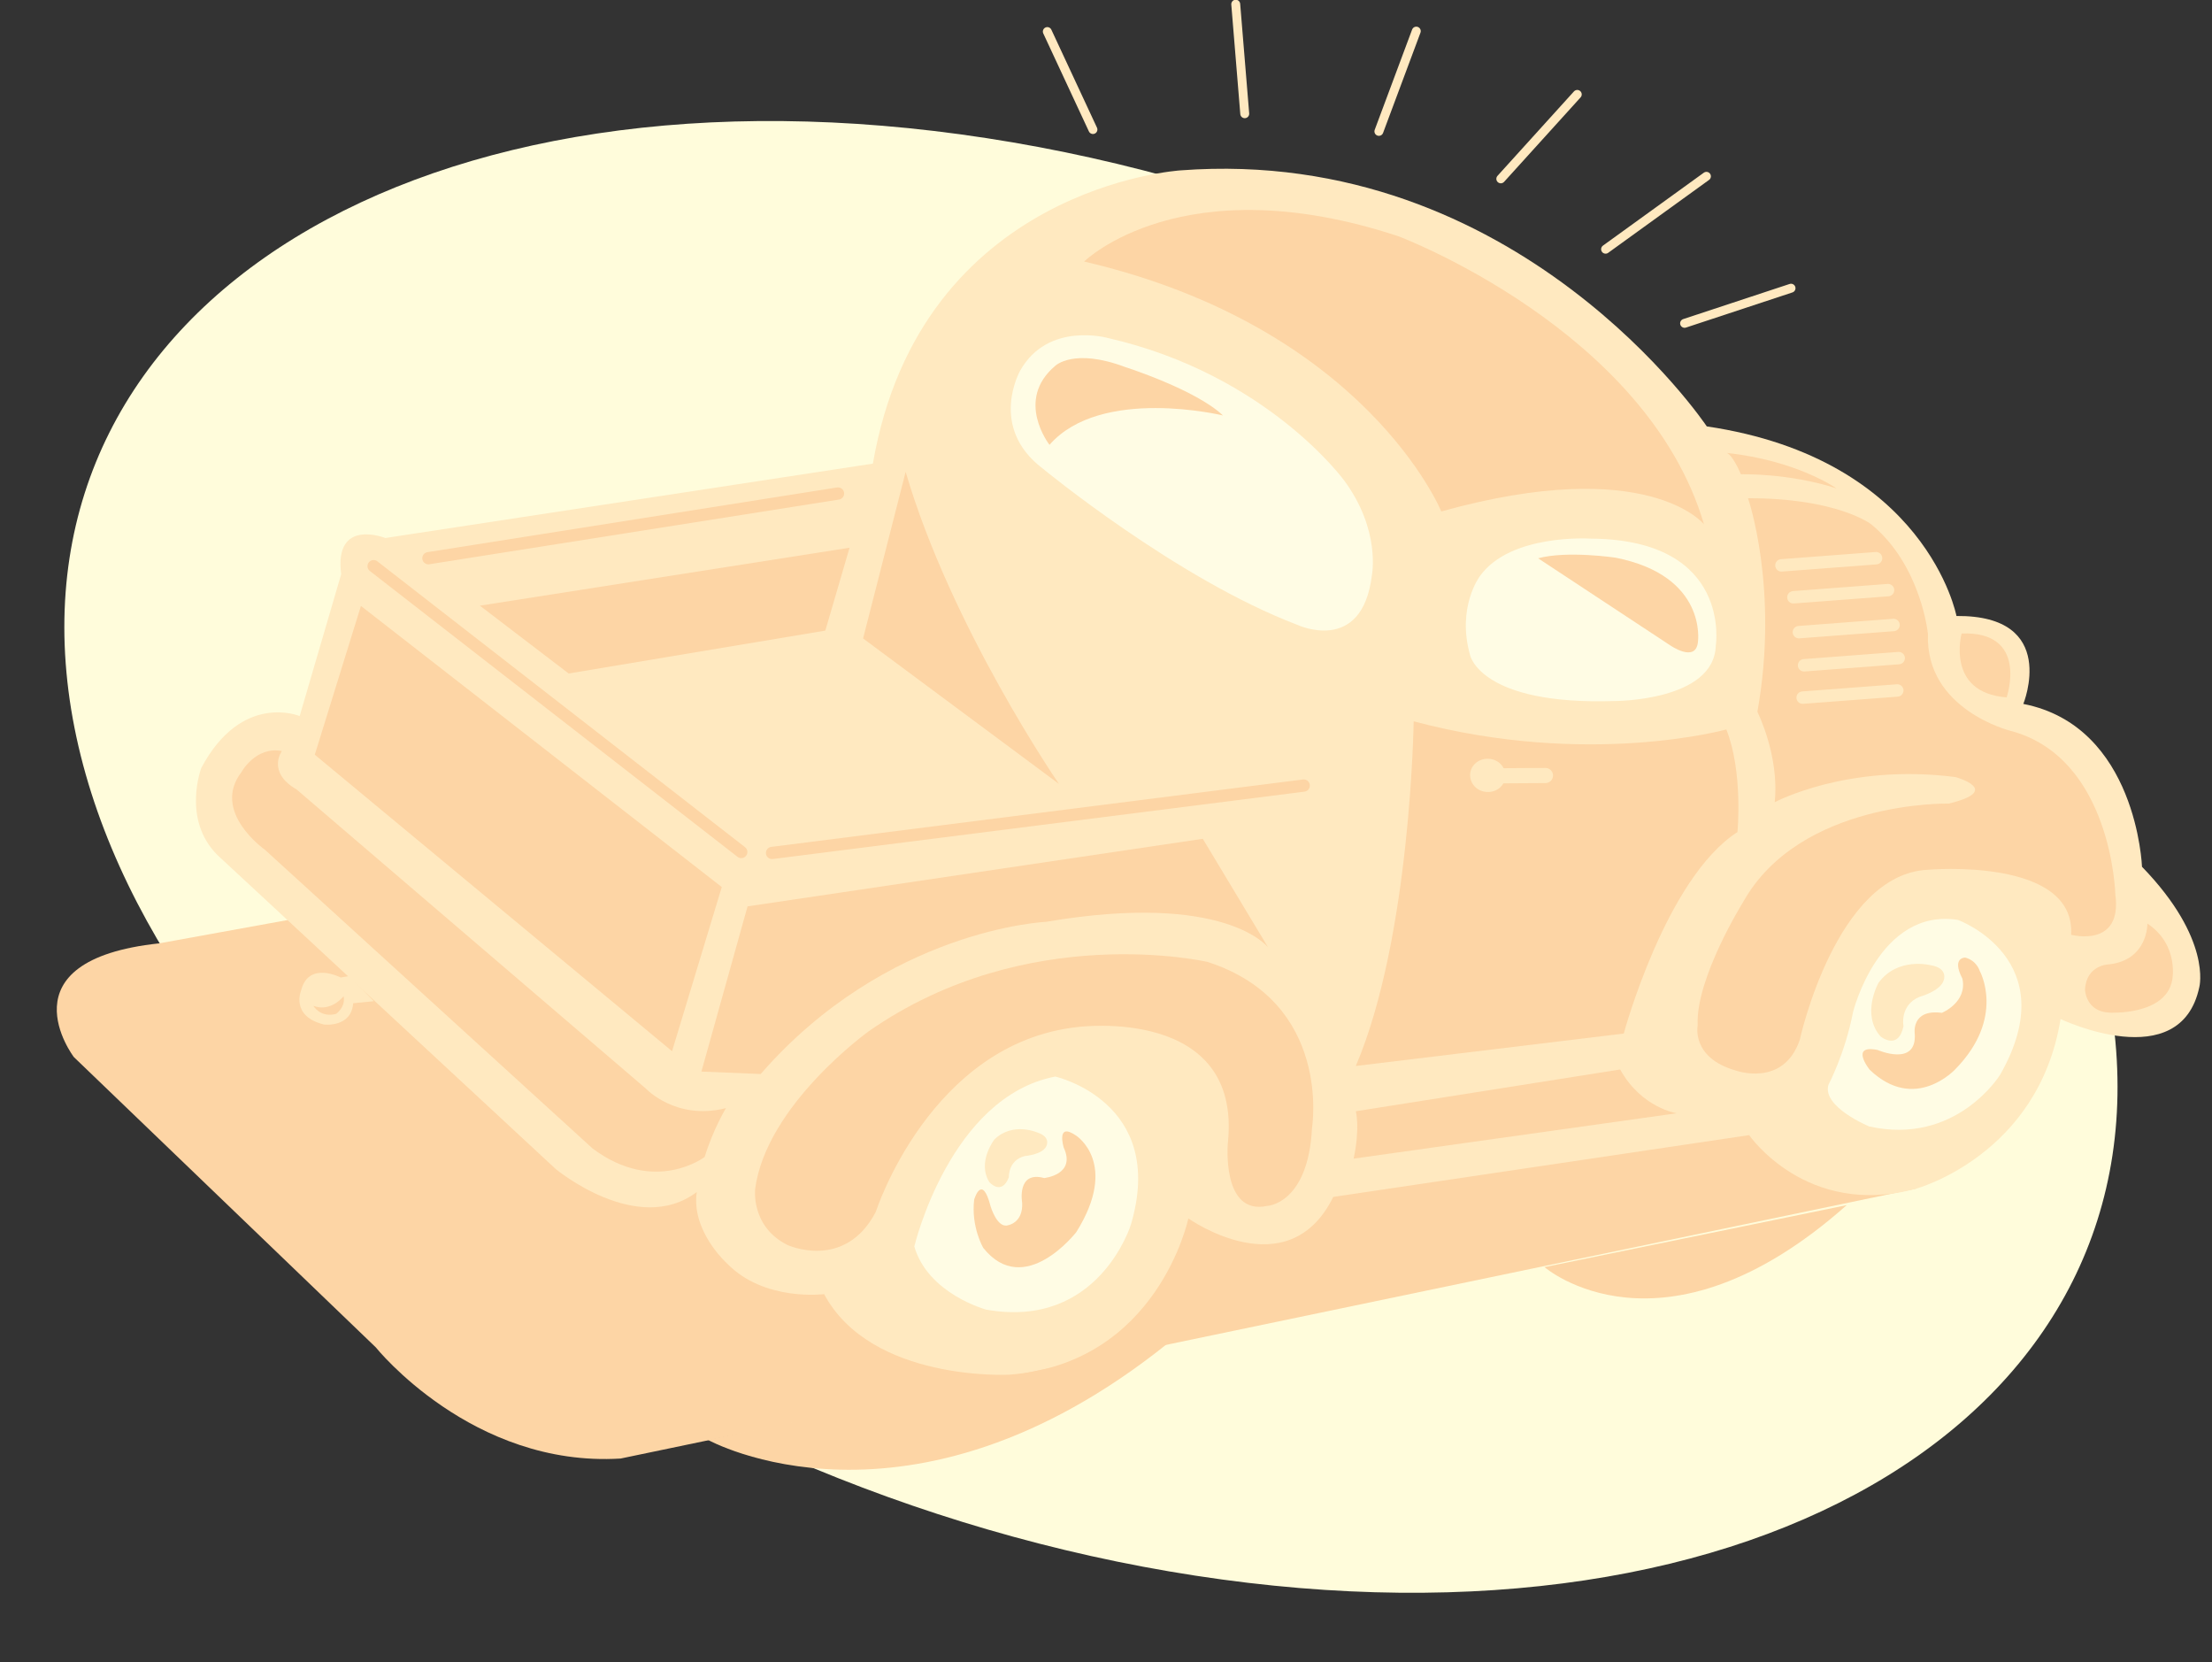 <svg xmlns="http://www.w3.org/2000/svg" version="1.2" width="956.636" height="718.753" viewBox="0 0 25311 19017" preserveAspectRatio="xMidYMid" fill-rule="evenodd" stroke-width="28.222" stroke-linejoin="round" xml:space="preserve"><rect x="0" y="0" width="25311" height="19017" fill="#333333" stroke="none"/><defs class="ClipPathGroup"><clipPath id="a" clipPathUnits="userSpaceOnUse"><path d="M0 0h25311v19017H0z"/></clipPath></defs><g class="SlideGroup"><g class="Slide" clip-path="url(#a)"><g class="Page"><g class="com.sun.star.drawing.ClosedBezierShape"><path class="BoundingBox" fill="none" d="M736 1384h23495v16839H736z"/><path fill="#FFFCDB" d="M13680 18026C7228 17036 1461 12549 798 8010 139 3468 4832 588 11287 1580c6449 991 12218 5478 12881 10017 661 4542-4033 7422-10488 6429Z"/></g><g class="com.sun.star.drawing.ClosedBezierShape"><path class="BoundingBox" fill="none" d="M650 8827h21278v7866H650z"/><path fill="#FDD5A5" d="m7101 16686 14822-3088c54-8-553-18-602-49l-4511-2795c-48-30-2156-1874-4168-1927L1823 10792c-1822 194-978 1301-978 1301l3455 3321s1102 1376 2801 1272Z"/></g><g class="com.sun.star.drawing.ClosedBezierShape"><path class="BoundingBox" fill="none" d="M2241 1930h22937v13800H2241z"/><path fill="#FFE9C0" d="M23578 11658s1372 655 1588-366c0 0 147-548-656-1376 0 0-58-1609-1358-1863 0 0 416-1016-765-1006 0 0-340-1796-2857-2169 0 0-2150-3220-6021-2929 0 0-2972 180-3521 3355l-5579 851s-589-236-505 414l-475 1623s-660-279-1125 592c0 0-225 588 183 997l3871 3592s934 777 1615 264c-66 447 344 815 344 815 427 442 1113 353 1113 353 538 1003 2113 922 2113 922 1707-124 2055-1788 2055-1788s1138 808 1658-246l4759-707s655 953 1910 613c0 0 1402-381 1653-1941Z"/></g><g class="com.sun.star.drawing.ClosedBezierShape"><path class="BoundingBox" fill="none" d="M15514 8252h4379v3944h-4379z"/><path fill="#FDD5A5" d="M19754 8345s-1578 440-3578-93c0 0-33 2469-662 3943l3066-371s480-1777 1301-2305c0 0 66-686-127-1174Z"/></g><g class="com.sun.star.drawing.ClosedBezierShape"><path class="BoundingBox" fill="none" d="M19421 5700h4794v6583h-4794z"/><path fill="#FDD5A5" d="M22061 7257s-74-788-651-1260c0 0-386-299-1408-297 0 0 359 1038 107 2443 0 0 254 503 198 1035 0 0 831-448 2069-288 0 0 551 151-76 303 0 0-1706-38-2356 1130 0 0-545 874-518 1407 0 0-78 369 432 516 0 0 548 201 736-350 0 0 414-1903 1472-1946 0 0 1684-147 1633 744 0 0 589 158 506-462 0 0-38-1563-1199-1871 0 0-976-241-945-1104Z"/></g><g class="com.sun.star.drawing.ClosedBezierShape"><path class="BoundingBox" fill="none" d="M20915 10512h2217v2414h-2217z"/><path fill="#FFFCE4" d="M21204 11576s299-1193 1200-1052c0 0 1237 452 482 1772 0 0-500 812-1497 591 0 0-542-223-467-477 0 0 190-356 282-834Z"/></g><g class="com.sun.star.drawing.PolyPolygonShape"><path class="BoundingBox" fill="none" d="M3602 6932h4658v5095H3602z"/><path fill="#FDD5A5" d="M7690 12026 3602 8634l528-1702 4129 3216-569 1878Z"/></g><g class="com.sun.star.drawing.ClosedBezierShape"><path class="BoundingBox" fill="none" d="M8638 10917h6391v3394H8638z"/><path fill="#FDD5A5" d="M15013 12901s234-1433-1194-1896c0 0-2058-479-3880 794 0 0-1169 840-1298 1802 0 0-53 431 370 642 0 0 653 300 1009-376 0 0 623-1936 2315-2118 0 0 1880-246 1715 1327 0 0-76 832 450 720 0 0 470-20 513-895Z"/></g><g class="com.sun.star.drawing.ClosedBezierShape"><path class="BoundingBox" fill="none" d="M10462 12316h2563v2697h-2563z"/><path fill="#FFFCE4" d="M12075 12316s1282 289 865 1695c0 0-368 1202-1657 971 0 0-664-180-821-722 0 0 406-1711 1613-1944Z"/></g><g class="com.sun.star.drawing.PolyPolygonShape"><path class="BoundingBox" fill="none" d="M20627 7899h1084v83h-1084z"/></g><g fill="none" class="com.sun.star.drawing.LineShape"><path class="BoundingBox" d="M20555 7827h1228v227h-1228z"/><path stroke="#FFE9C0" stroke-width="142" stroke-linejoin="miter" stroke-linecap="round" d="m21710 7899-1083 82"/></g><g class="com.sun.star.drawing.PolyPolygonShape"><path class="BoundingBox" fill="none" d="M20643 7529h1084v83h-1084z"/></g><g fill="none" class="com.sun.star.drawing.LineShape"><path class="BoundingBox" d="M20571 7457h1228v227h-1228z"/><path stroke="#FFE9C0" stroke-width="142" stroke-linejoin="miter" stroke-linecap="round" d="m21726 7529-1083 82"/></g><g class="com.sun.star.drawing.PolyPolygonShape"><path class="BoundingBox" fill="none" d="M20584 7150h1084v83h-1084z"/></g><g fill="none" class="com.sun.star.drawing.LineShape"><path class="BoundingBox" d="M20512 7078h1228v227h-1228z"/><path stroke="#FFE9C0" stroke-width="142" stroke-linejoin="miter" stroke-linecap="round" d="m21667 7150-1083 82"/></g><g class="com.sun.star.drawing.ClosedBezierShape"><path class="BoundingBox" fill="none" d="M19761 5182h1254v406h-1254z"/><path fill="#FDD5A5" d="M21014 5587s-452-319-1253-405c0 0 60 15 160 244 0 0 539-17 1093 161Z"/></g><g class="com.sun.star.drawing.ClosedBezierShape"><path class="BoundingBox" fill="none" d="M21312 10955h1420v1504h-1420z"/><path fill="#FDD5A5" d="M22455 11196c58 272-235 391-235 391-358-46-310 242-310 242 23 379-425 183-425 183-326-66-91 226-91 226 519 498 981-7 981-7 578-591 278-1124 278-1124s-33-117-165-152c0 0-161-5-33 241Z"/></g><g class="com.sun.star.drawing.PolyPolygonShape"><path class="BoundingBox" fill="none" d="M20521 6751h1084v83h-1084z"/></g><g fill="none" class="com.sun.star.drawing.LineShape"><path class="BoundingBox" d="M20449 6679h1228v227h-1228z"/><path stroke="#FFE9C0" stroke-width="142" stroke-linejoin="miter" stroke-linecap="round" d="m21604 6751-1083 82"/></g><g class="com.sun.star.drawing.ClosedBezierShape"><path class="BoundingBox" fill="none" d="M11141 12943h1395v1557h-1395z"/><path fill="#FDD5A5" d="M12314 12992s495 315 2 1103c0 0-595 770-1065 181 0 0-141-239-104-552 0 0 89-308 188 77 0 0 76 259 203 215 0 0 170-28 158-256 0 0-66-369 252-283 0 0 368-36 224-348 0 0-92-299 142-137Z"/></g><g class="com.sun.star.drawing.ClosedBezierShape"><path class="BoundingBox" fill="none" d="M23858 10566h1007v1021h-1007z"/><path fill="#FDD5A5" d="M24572 10566s8 419-444 467c0 0-255 5-270 288 0 0 5 251 280 264 0 0 638 36 717-368 0 0 87-403-283-651Z"/></g><g class="com.sun.star.drawing.ClosedBezierShape"><path class="BoundingBox" fill="none" d="M2656 8585h5653v4820H2656z"/><path fill="#FDD5A5" d="M8307 12677s-147 242-244 559c0 0-569 435-1281-96L3032 9722s-619-434-269-889c0 0 162-298 462-241 0 0-175 241 168 439l4000 3425s343 366 914 221Z"/></g><g class="com.sun.star.drawing.ClosedBezierShape"><path class="BoundingBox" fill="none" d="M15489 12235h3698v1021h-3698z"/><path fill="#FDD5A5" d="M19186 12736s-404-61-647-501l-3025 478s51 188-25 542l3697-519Z"/></g><g class="com.sun.star.drawing.ClosedBezierShape"><path class="BoundingBox" fill="none" d="M22424 7245h581v734h-581z"/><path fill="#FDD5A5" d="M22961 7978s262-758-515-731c0 0-186 678 515 731Z"/></g><g class="com.sun.star.drawing.PolyPolygonShape"><path class="BoundingBox" fill="none" d="M17048 8872h637v5h-637z"/></g><g fill="none" class="com.sun.star.drawing.LineShape"><path class="BoundingBox" d="M16961 8785h811v179h-811z"/><path stroke="#FFE9C0" stroke-width="173" stroke-linejoin="miter" stroke-linecap="round" d="m17684 8872-636 4"/></g><g class="com.sun.star.drawing.PolyPolygonShape"><path class="BoundingBox" fill="none" d="M5491 6265h4231v1441H5491z"/><path fill="#FDD5A5" d="m9721 6266-277 948-2937 491-1016-776 4230-663Z"/></g><g class="com.sun.star.drawing.ClosedBezierShape"><path class="BoundingBox" fill="none" d="M12405 2402h7094v3597h-7094z"/><path fill="#FDD5A5" d="M19498 5998s-642-805-3006-147c0 0-861-2107-4087-2859 0 0 1122-1106 3597-289 0 0 2841 1069 3496 3295Z"/></g><g class="com.sun.star.drawing.ClosedBezierShape"><path class="BoundingBox" fill="none" d="M16773 6160h2869v1865h-2869z"/><path fill="#FFFCE4" d="M19633 7387s193-1215-1433-1225c0 0-918-60-1266 429 0 0-269 353-112 905 0 0 117 574 1654 524 0 0 1137 2 1157-633Z"/></g><g class="com.sun.star.drawing.ClosedBezierShape"><path class="BoundingBox" fill="none" d="M11566 3835h4145v3380h-4145z"/><path fill="#FFFCE4" d="M15380 5496s-881-1212-2698-1628c0 0-689-197-1009 373 0 0-367 645 257 1118 0 0 1531 1263 2914 1789 0 0 742 350 854-567 0 0 104-515-318-1085Z"/></g><g class="com.sun.star.drawing.PolyPolygonShape"><path class="BoundingBox" fill="none" d="M20384 6386h1084v83h-1084z"/></g><g fill="none" class="com.sun.star.drawing.LineShape"><path class="BoundingBox" d="M20312 6314h1228v227h-1228z"/><path stroke="#FFE9C0" stroke-width="142" stroke-linejoin="miter" stroke-linecap="round" d="m21467 6386-1083 82"/></g><g class="com.sun.star.drawing.ClosedBezierShape"><path class="BoundingBox" fill="none" d="M9876 5398h2242v3571H9876z"/><path fill="#FDD5A5" d="M12117 8968s-1233-1791-1754-3570l-487 1906 2241 1664Z"/></g><g fill="none" class="com.sun.star.drawing.LineShape"><path class="BoundingBox" d="M4204 6406h4350v3413H4204z"/><path stroke="#FDD5A5" stroke-width="140" stroke-linejoin="miter" stroke-linecap="round" d="M8482 9747 4275 6477"/></g><g fill="none" class="com.sun.star.drawing.LineShape"><path class="BoundingBox" d="M4831 5575h4830v883H4831z"/><path stroke="#FDD5A5" stroke-width="140" stroke-linejoin="miter" stroke-linecap="round" d="m9589 5646-4687 740"/></g><g fill="none" class="com.sun.star.drawing.LineShape"><path class="BoundingBox" d="M8763 8916h6227v914H8763z"/><path stroke="#FDD5A5" stroke-width="140" stroke-linejoin="miter" stroke-linecap="round" d="m14918 8987-6084 771"/></g><g class="com.sun.star.drawing.ClosedBezierShape"><path class="BoundingBox" fill="none" d="M3426 11129h854v596h-854z"/><path fill="#FFE9C0" d="m3996 11166-97 17s-367-192-453 146c0 0-128 296 262 392 0 0 313 38 333-244l237-23-282-288Z"/></g><g class="com.sun.star.drawing.ClosedBezierShape"><path class="BoundingBox" fill="none" d="M3586 11397h351v214h-351z"/><path fill="#FDD5A5" d="M3932 11397s-145 187-346 110c0 0 78 140 260 92 0 0 111-77 86-202Z"/></g><g class="com.sun.star.drawing.ClosedBezierShape"><path class="BoundingBox" fill="none" d="M16822 8680h405v382h-405z"/><path fill="#FFE9C0" d="M17013 9060c113 8 207-73 212-177 5-108-79-197-191-202-113-7-207 74-212 178-4 107 81 196 191 201Z"/></g><g class="com.sun.star.drawing.ClosedBezierShape"><path class="BoundingBox" fill="none" d="M11849 4097h2147v994h-2147z"/><path fill="#FDD5A5" d="M12009 5089s-401-511 66-904c0 0 211-207 797 13 0 0 809 258 1122 555 0 0-1396-338-1985 336Z"/></g><g fill="none" class="com.sun.star.drawing.LineShape"><path class="BoundingBox" d="M11932 309h627v1226h-627z"/><path stroke="#FFE9C0" stroke-width="102" stroke-linejoin="miter" stroke-linecap="round" d="m12506 1482-522-1121"/></g><g fill="none" class="com.sun.star.drawing.LineShape"><path class="BoundingBox" d="M14088-4h208v1358h-208z"/><path stroke="#FFE9C0" stroke-width="102" stroke-linejoin="miter" stroke-linecap="round" d="M14243 1301 14140 48"/></g><g fill="none" class="com.sun.star.drawing.LineShape"><path class="BoundingBox" d="M15726 304h533v1252h-533z"/><path stroke="#FFE9C0" stroke-width="102" stroke-linejoin="miter" stroke-linecap="round" d="m15778 1503 428-1147"/></g><g fill="none" class="com.sun.star.drawing.LineShape"><path class="BoundingBox" d="M17121 1028h980v1071h-980z"/><path stroke="#FFE9C0" stroke-width="102" stroke-linejoin="miter" stroke-linecap="round" d="m17173 2046 875-966"/></g><g fill="none" class="com.sun.star.drawing.LineShape"><path class="BoundingBox" d="M18320 1965h1259v939h-1259z"/><path stroke="#FFE9C0" stroke-width="102" stroke-linejoin="miter" stroke-linecap="round" d="m18372 2851 1154-834"/></g><g fill="none" class="com.sun.star.drawing.LineShape"><path class="BoundingBox" d="M19224 3245h1323v507h-1323z"/><path stroke="#FFE9C0" stroke-width="102" stroke-linejoin="miter" stroke-linecap="round" d="m20494 3297-1218 402"/></g><g class="com.sun.star.drawing.ClosedBezierShape"><path class="BoundingBox" fill="none" d="M8098 15367h5267v1449H8098z"/><path fill="#FDD5A5" d="M8098 16471s2293 1281 5266-1104l-5266 1104Z"/></g><g class="com.sun.star.drawing.ClosedBezierShape"><path class="BoundingBox" fill="none" d="M17672 13787h3460v1069h-3460z"/><path fill="#FDD5A5" d="m21131 13787-3458 709s1344 1166 3458-709Z"/></g><g class="com.sun.star.drawing.ClosedBezierShape"><path class="BoundingBox" fill="none" d="M8025 9596h6488v2692H8025z"/><path fill="#FDD5A5" d="m13763 9596-5209 773-528 1890 678 28c1448-1662 3265-1741 3265-1741 2063-351 2543 295 2543 295l-749-1245Z"/></g><g class="com.sun.star.drawing.ClosedBezierShape"><path class="BoundingBox" fill="none" d="M17600 6345h1834v1120h-1834z"/><path fill="#FDD5A5" d="M19429 7342s110-754-943-962c0 0-554-83-886 7l1507 993s299 211 322-38Z"/></g><g class="com.sun.star.drawing.ClosedBezierShape"><path class="BoundingBox" fill="none" d="M21412 11027h838v881h-838z"/><path fill="#FFE9C0" d="M21518 11857s202 167 263-117c0 0-48-239 183-336 0 0 240-64 278-191 0 0 53-137-148-170 0 0-377-101-599 201 0 0-202 356 23 613Z"/></g><g class="com.sun.star.drawing.ClosedBezierShape"><path class="BoundingBox" fill="none" d="M11269 12918h715v664h-715z"/><path fill="#FFE9C0" d="M11321 13524s139 160 223-56c0 0-10-196 184-243 0 0 198-15 244-111 0 0 58-102-94-155 0 0-286-131-499 76 0 0-202 258-58 489Z"/></g></g></g></g></svg>

